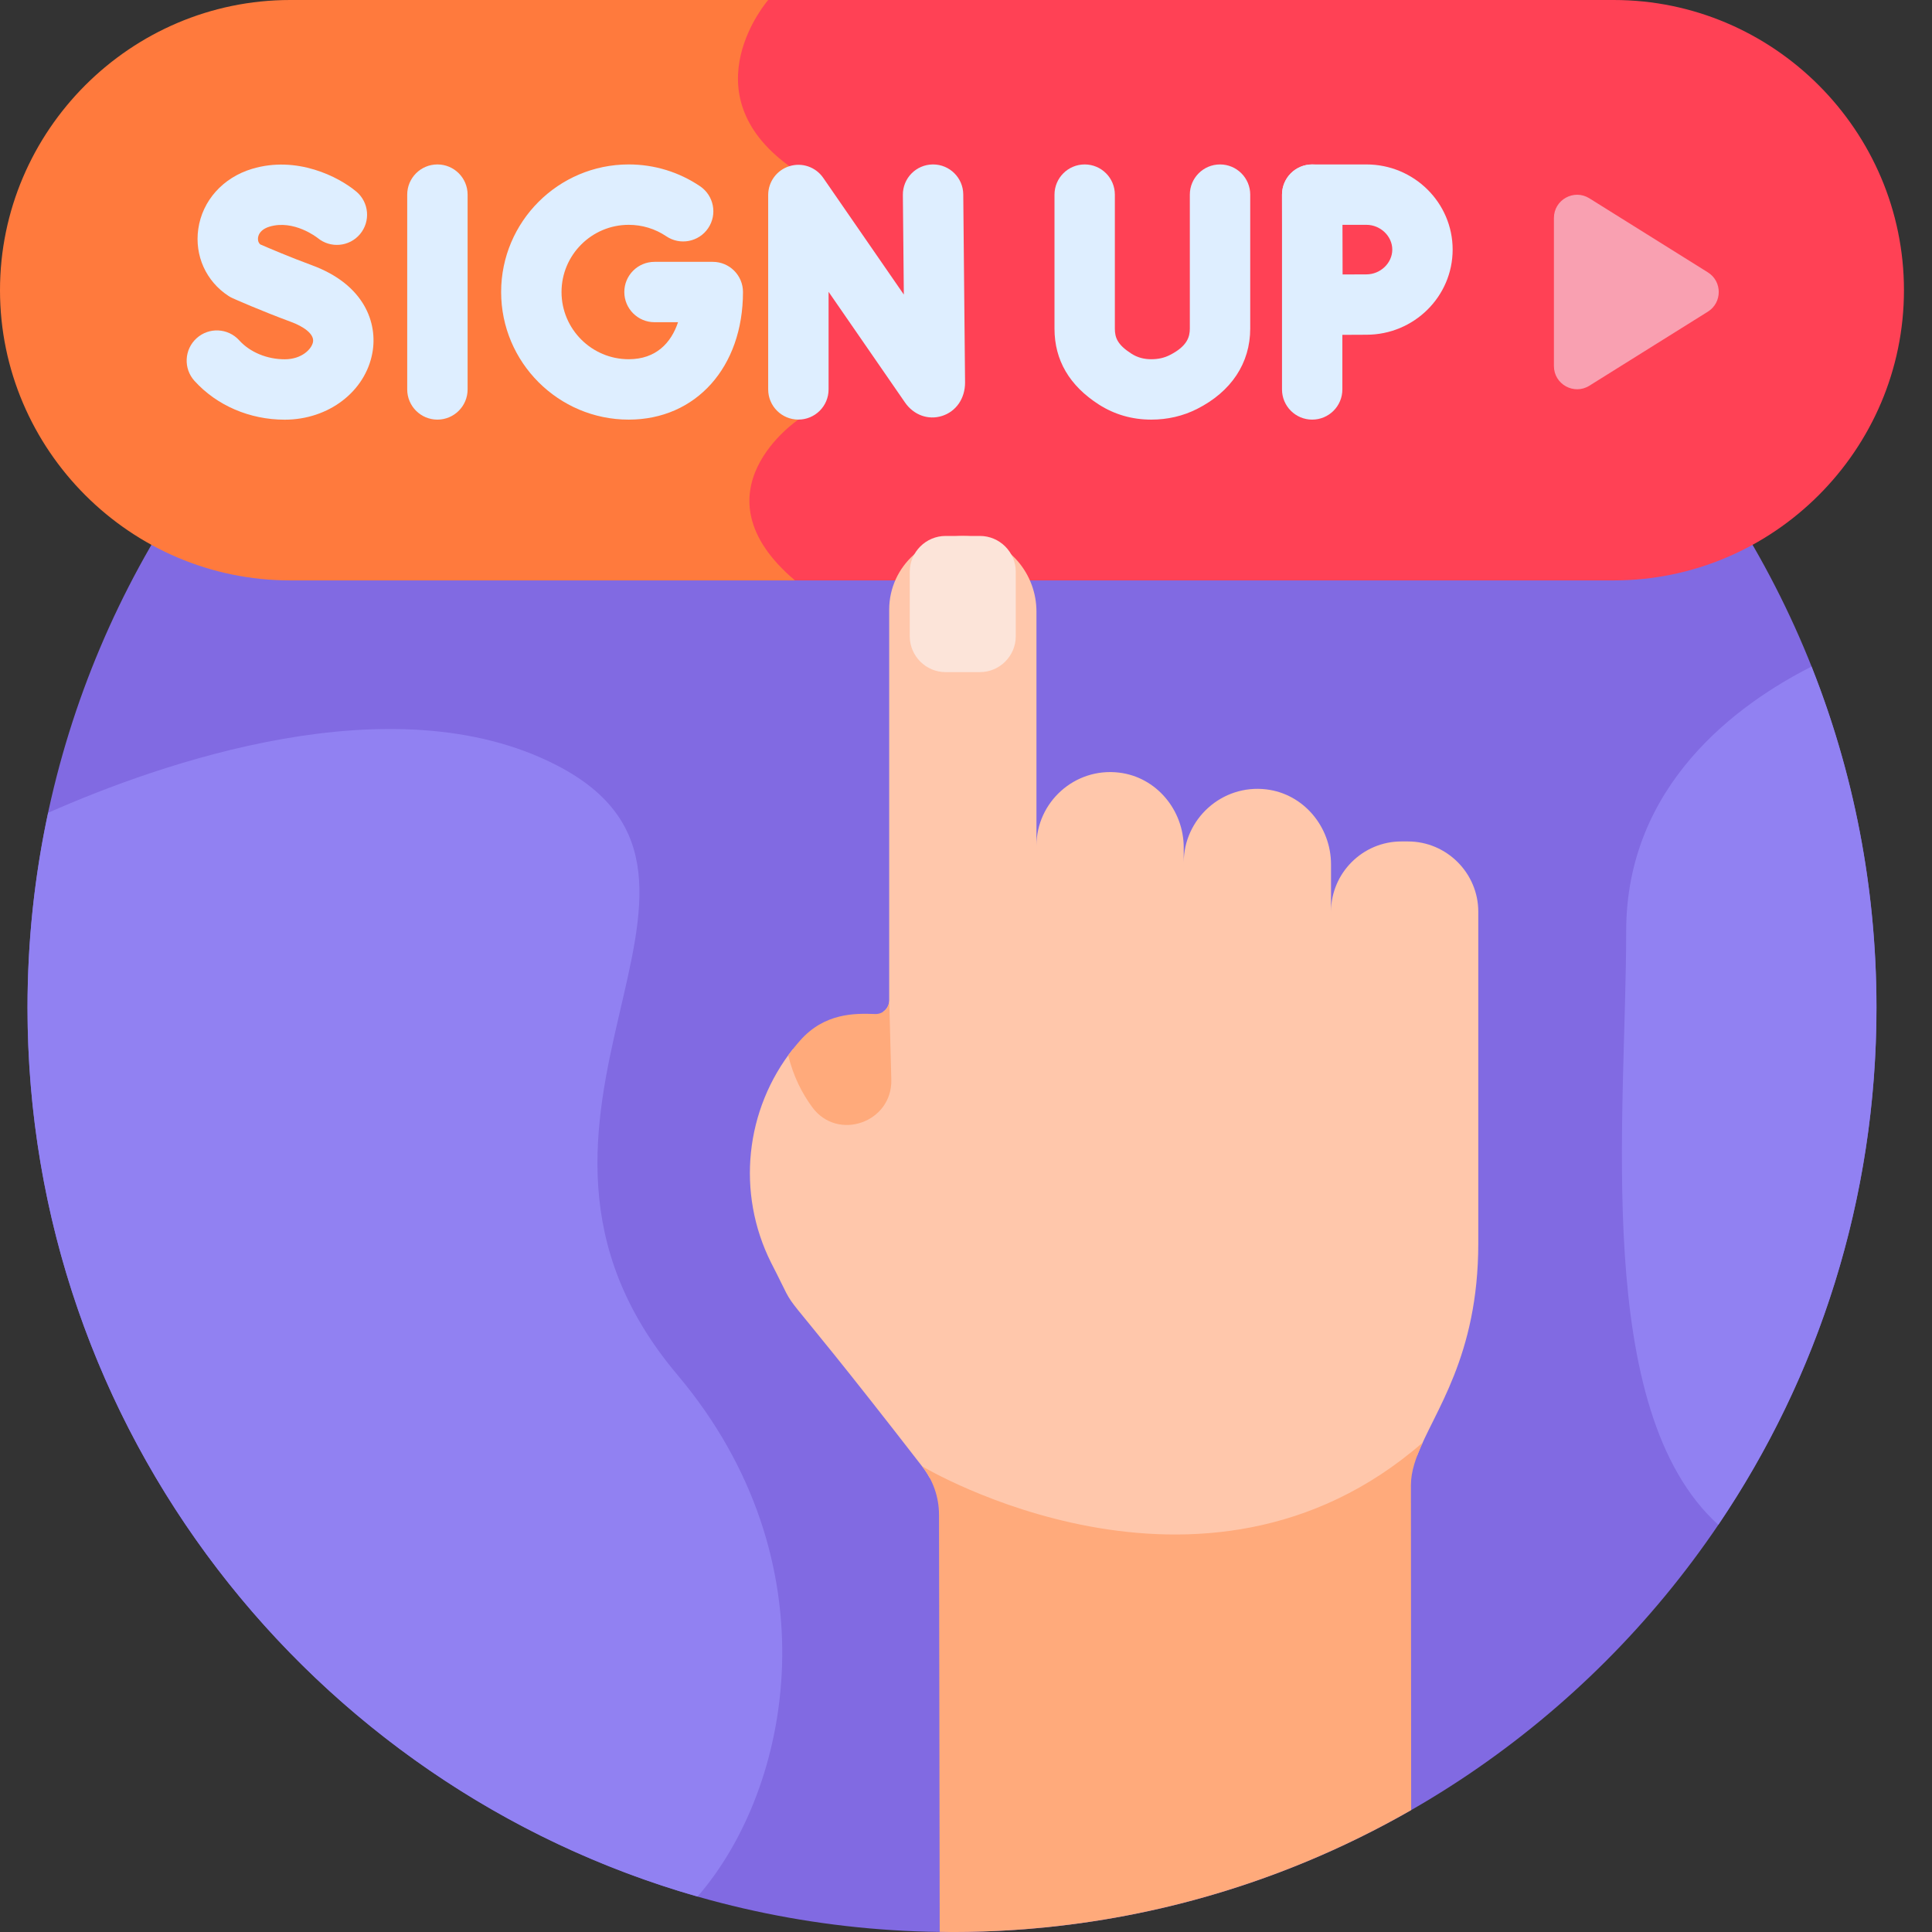 <svg width="62" height="62" viewBox="0 0 62 62" fill="none" xmlns="http://www.w3.org/2000/svg">
<rect x="0" y="0" width="62" height="62" fill="#333333" stroke="none"/>
<path d="M30.551 62.001C46.936 62.001 60.219 48.718 60.219 32.332C60.219 15.947 46.936 2.664 30.551 2.664C14.166 2.664 0.883 15.947 0.883 32.332C0.883 48.718 14.166 62.001 30.551 62.001Z" fill="#816AE2"/>
<path d="M51.788 0C50.281 0 36.011 0 24.411 0C24.411 0 21.829 2.963 25.092 5.333C28.354 7.703 24.424 9.985 25.38 13.466C25.38 13.466 21.919 15.786 25.27 18.626H51.788C56.91 18.626 61.1 14.435 61.1 9.313C61.1 4.191 56.91 0 51.788 0Z" fill="#FF4155"/>
<path d="M9.313 0C4.191 0 0 4.191 0 9.313C0 14.435 4.191 18.626 9.313 18.626H25.511C22.16 15.786 25.62 13.466 25.62 13.466C24.665 9.985 28.595 7.703 25.332 5.333C22.07 2.963 24.652 0 24.652 0C16.687 0 9.924 0 9.313 0Z" fill="#FF7A3D"/>
<path d="M34.93 49.184C37.752 49.706 41.838 49.684 45.479 46.707C46.017 45.293 47.44 43.542 47.44 39.892C47.44 38.895 47.44 31.85 47.44 29.259C47.44 28.018 46.425 27.003 45.184 27.003H44.97C43.729 27.003 42.714 28.018 42.714 29.259V27.741C42.714 26.535 41.836 25.476 40.639 25.332C39.212 25.161 37.987 26.284 37.987 27.678V27.202C37.987 25.996 37.11 24.937 35.913 24.794C34.486 24.622 33.261 25.745 33.261 27.139V19.625C33.261 18.419 32.383 17.36 31.186 17.216C29.759 17.045 28.535 18.168 28.535 19.562V32.105C28.535 32.257 28.457 32.39 28.34 32.468L28.397 34.652C28.415 35.306 27.966 35.694 27.577 35.828C27.176 35.966 26.612 35.929 26.23 35.412C25.849 34.895 25.591 34.306 25.456 33.653C23.91 35.6 23.622 38.279 24.745 40.521C25.851 42.66 24.366 40.308 29.588 47.052C29.68 47.168 29.761 47.291 29.831 47.421C30.581 47.82 32.476 48.729 34.93 49.184Z" fill="#FFC7AB"/>
<path d="M30.346 17.199H31.447C32.08 17.199 32.597 17.717 32.597 18.349V20.418C32.597 21.051 32.08 21.569 31.447 21.569H30.346C29.713 21.569 29.195 21.051 29.195 20.418V18.349C29.195 17.717 29.713 17.199 30.346 17.199Z" fill="#FCE4D9"/>
<path d="M28.603 34.647L28.537 32.105C28.537 32.352 28.332 32.55 28.085 32.541C27.448 32.518 26.467 32.496 25.675 33.393C25.54 33.546 25.413 33.705 25.295 33.868C25.458 34.537 25.737 35.086 26.068 35.534C26.882 36.638 28.639 36.019 28.603 34.647Z" fill="#FFAA7B"/>
<path d="M29.59 47.053C29.942 47.496 30.134 48.046 30.134 48.612L30.156 61.995C30.288 61.997 30.419 62.001 30.551 62.001C35.914 62.001 40.945 60.577 45.286 58.088L45.278 47.661C45.278 47.221 45.432 46.783 45.657 46.293C38.579 52.456 29.59 47.053 29.59 47.053Z" fill="#FFAA7B"/>
<path d="M25.621 13.465C25.086 13.465 24.652 13.032 24.652 12.497V6.258C24.652 5.834 24.928 5.459 25.333 5.333C25.738 5.206 26.177 5.358 26.418 5.707L29.005 9.453L28.974 6.255C28.969 5.72 29.398 5.283 29.933 5.277H29.943C30.474 5.277 30.907 5.705 30.912 6.237L30.97 12.277C30.97 12.791 30.679 13.208 30.228 13.349C29.786 13.488 29.32 13.318 29.043 12.917L26.59 9.365V12.497C26.59 13.032 26.156 13.465 25.621 13.465Z" fill="#DEEEFF"/>
<path d="M14.037 13.466C13.502 13.466 13.068 13.032 13.068 12.497V6.246C13.068 5.711 13.502 5.277 14.037 5.277C14.572 5.277 15.006 5.711 15.006 6.246V12.497C15.006 13.032 14.572 13.466 14.037 13.466Z" fill="#DEEEFF"/>
<path d="M20.176 13.466C17.919 13.466 16.082 11.629 16.082 9.371C16.082 7.114 17.919 5.277 20.176 5.277C20.997 5.277 21.788 5.519 22.466 5.977C22.909 6.277 23.026 6.879 22.726 7.322C22.427 7.765 21.824 7.882 21.381 7.582C21.025 7.342 20.608 7.215 20.176 7.215C18.987 7.215 18.02 8.182 18.02 9.371C18.02 10.56 18.987 11.528 20.176 11.528C21.05 11.528 21.538 11.005 21.759 10.34H21.004C20.469 10.34 20.035 9.906 20.035 9.371C20.035 8.836 20.469 8.403 21.004 8.403H22.874C23.409 8.403 23.843 8.836 23.843 9.371C23.843 11.782 22.335 13.466 20.176 13.466Z" fill="#DEEEFF"/>
<path d="M9.137 13.468C8.014 13.468 6.958 13.014 6.241 12.223C5.882 11.827 5.912 11.214 6.308 10.855C6.705 10.495 7.318 10.525 7.677 10.922C8.022 11.303 8.568 11.53 9.137 11.53C9.688 11.53 10.005 11.198 10.045 10.974C10.092 10.708 9.714 10.468 9.345 10.332C8.37 9.972 7.503 9.587 7.467 9.57C7.42 9.549 7.375 9.525 7.333 9.497C6.612 9.027 6.24 8.203 6.363 7.347C6.493 6.439 7.154 5.7 8.088 5.419C9.528 4.985 10.869 5.674 11.435 6.149C11.844 6.493 11.897 7.104 11.553 7.514C11.211 7.921 10.604 7.976 10.194 7.637C10.167 7.616 9.426 7.039 8.647 7.274C8.437 7.337 8.304 7.464 8.281 7.622C8.272 7.687 8.278 7.773 8.35 7.842C8.594 7.948 9.28 8.243 10.015 8.514C11.701 9.136 12.121 10.368 11.952 11.314C11.729 12.562 10.546 13.468 9.137 13.468Z" fill="#DEEEFF"/>
<path d="M36.945 13.466C36.943 13.466 36.942 13.466 36.94 13.466C36.33 13.465 35.767 13.303 35.267 12.984C34.32 12.378 33.84 11.559 33.84 10.547V6.246C33.84 5.711 34.274 5.277 34.809 5.277C35.344 5.277 35.777 5.711 35.777 6.246V10.547C35.777 10.84 35.865 11.066 36.311 11.351C36.497 11.47 36.703 11.528 36.943 11.528H36.945C37.167 11.528 37.361 11.485 37.538 11.395C38.106 11.109 38.183 10.804 38.183 10.543V6.246C38.183 5.711 38.617 5.277 39.152 5.277C39.687 5.277 40.121 5.711 40.121 6.246V10.543C40.121 11.653 39.513 12.57 38.41 13.126C37.962 13.351 37.469 13.466 36.945 13.466Z" fill="#DEEEFF"/>
<path d="M42.109 13.466C41.574 13.466 41.141 13.032 41.141 12.497V6.246C41.141 5.711 41.574 5.277 42.109 5.277C42.644 5.277 43.078 5.711 43.078 6.246V12.497C43.078 13.032 42.645 13.466 42.109 13.466Z" fill="#DEEEFF"/>
<path d="M42.121 10.751C41.867 10.751 41.622 10.65 41.441 10.471C41.258 10.29 41.154 10.045 41.153 9.788C41.153 9.788 41.145 8.503 41.145 8.01C41.145 7.607 41.141 6.249 41.141 6.249C41.14 5.992 41.242 5.745 41.423 5.562C41.605 5.38 41.852 5.277 42.109 5.277H43.85C45.376 5.277 46.617 6.503 46.617 8.01C46.617 9.517 45.376 10.742 43.85 10.742C43.368 10.742 42.127 10.75 42.127 10.75C42.126 10.751 42.123 10.751 42.121 10.751ZM43.081 7.215C43.082 7.534 43.083 7.849 43.083 8.01C43.083 8.199 43.084 8.504 43.085 8.808C43.377 8.806 43.668 8.805 43.85 8.805C44.3 8.805 44.68 8.441 44.68 8.01C44.68 7.579 44.3 7.215 43.85 7.215H43.081Z" fill="#DEEEFF"/>
<path d="M49.867 6.995V11.747C49.867 12.331 50.51 12.687 51.005 12.378L54.807 10.002C55.273 9.711 55.273 9.031 54.807 8.74L51.005 6.364C50.51 6.054 49.867 6.411 49.867 6.995Z" fill="#F9A0B1"/>
<path d="M58.134 21.391C55.754 22.597 52.186 25.189 52.186 29.884C52.186 35.824 51.082 45.252 55.142 48.932C58.346 44.194 60.217 38.482 60.217 32.332C60.217 28.468 59.478 24.776 58.134 21.391Z" fill="#9181F2"/>
<path d="M17.859 24.555C12.597 21.848 5.086 24.517 1.545 26.083C1.112 28.098 0.883 30.189 0.883 32.334C0.883 45.887 9.971 57.317 22.385 60.863C25.417 57.382 26.802 50.125 21.734 44.114C14.792 35.88 24.964 28.21 17.859 24.555Z" fill="#9181F2"/>
</svg>
